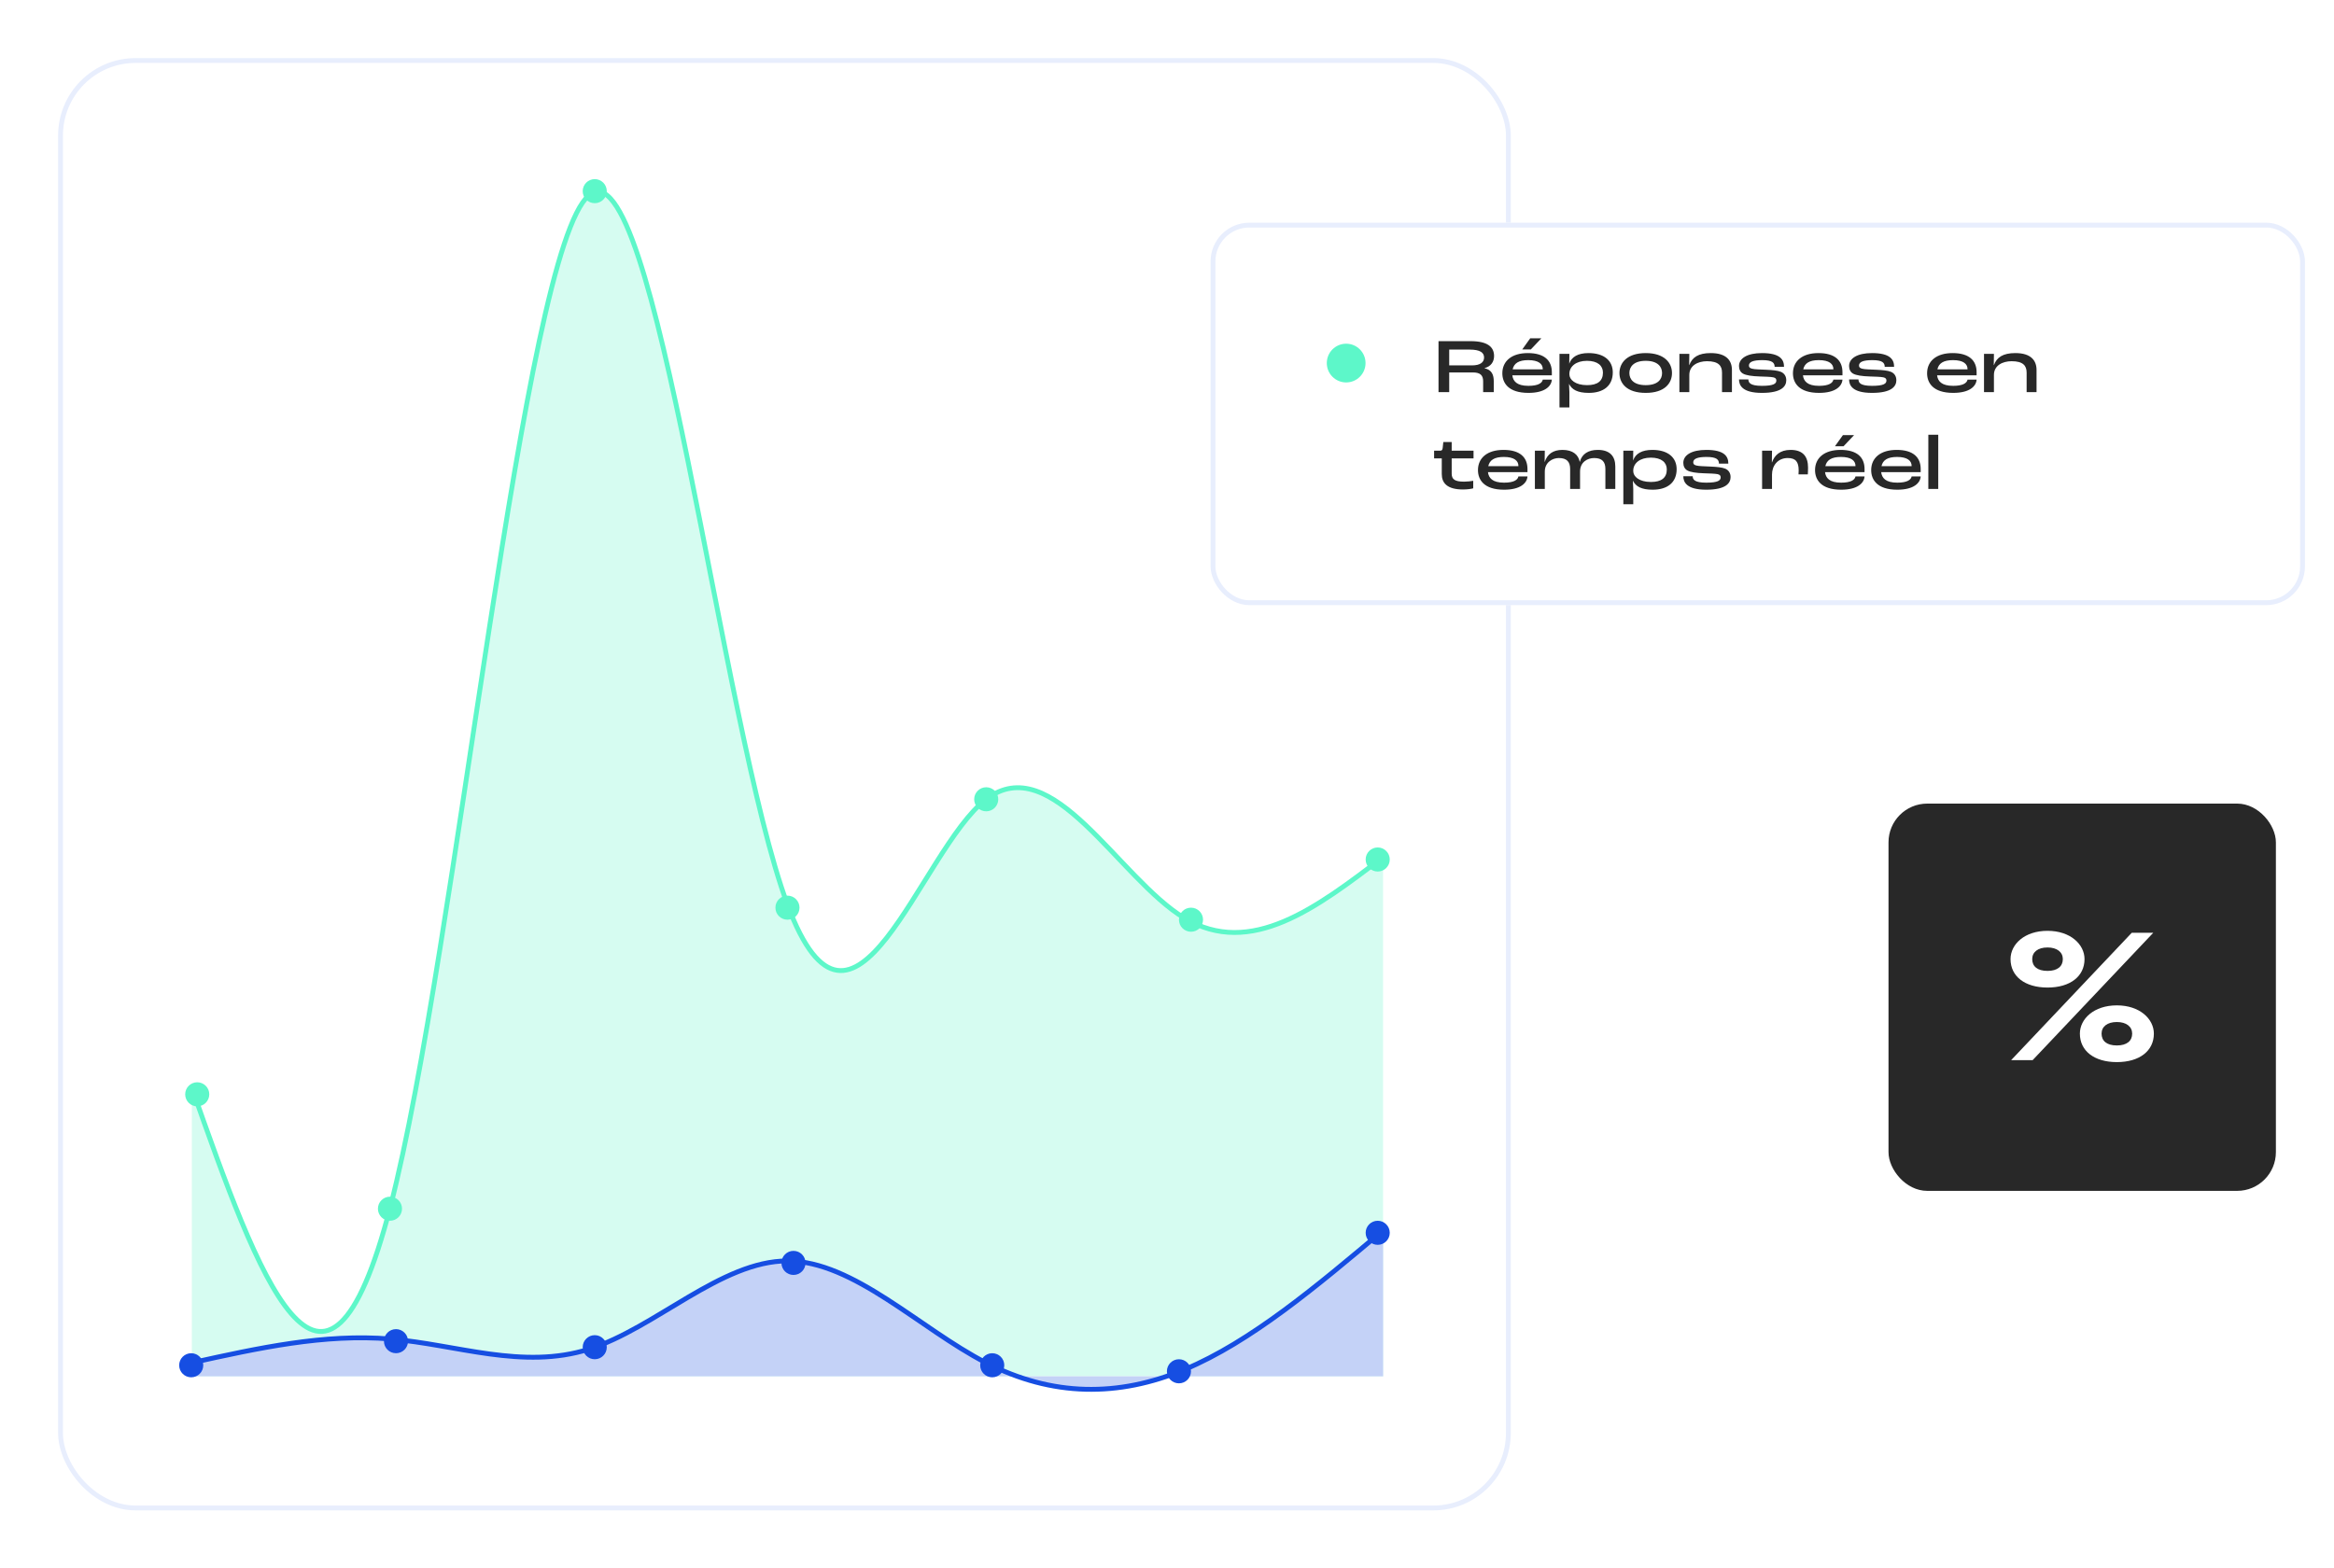 <svg width="482" height="324" viewBox="0 0 482 324" fill="none" xmlns="http://www.w3.org/2000/svg">
<g filter="url(#filter0_d_559_299)">
<rect x="12" width="300" height="300" rx="16" fill="white"/>
<rect x="12.5" y="0.5" width="299" height="299" rx="15.5" stroke="#E8EEFD"/>
<path d="M39.618 212.719C53.285 251.428 66.953 290.136 80.62 237.255C94.287 184.374 107.954 39.904 121.621 28.347C135.288 16.789 148.956 138.144 162.623 174.863C176.29 211.582 189.957 163.664 203.624 153.131C217.291 142.598 230.959 169.45 244.626 177.667C258.293 185.884 271.96 175.466 285.627 165.049V272.307C271.96 272.307 258.293 272.307 244.626 272.307C230.959 272.307 217.291 272.307 203.624 272.307C189.957 272.307 176.29 272.307 162.623 272.307C148.956 272.307 135.288 272.307 121.621 272.307C107.954 272.307 94.287 272.307 80.62 272.307C66.953 272.307 53.285 272.307 39.618 272.307V212.719Z" fill="#5DF7C9" fill-opacity="0.25"/>
<path d="M39.618 269.503C53.285 266.482 66.953 263.461 80.62 264.596C94.287 265.73 107.954 271.019 121.621 266.699C135.288 262.378 148.956 248.449 162.623 248.472C176.29 248.495 189.957 262.472 203.624 269.503C217.291 276.534 230.959 276.619 244.626 270.905C258.293 265.191 271.96 253.677 285.627 242.163V272.307C271.96 272.307 258.293 272.307 244.626 272.307C230.959 272.307 217.291 272.307 203.624 272.307C189.957 272.307 176.29 272.307 162.623 272.307C148.956 272.307 135.288 272.307 121.621 272.307C107.954 272.307 94.287 272.307 80.62 272.307C66.953 272.307 53.285 272.307 39.618 272.307V269.503Z" fill="white"/>
<path d="M39.618 269.503C53.285 266.482 66.953 263.461 80.62 264.596C94.287 265.73 107.954 271.019 121.621 266.699C135.288 262.378 148.956 248.449 162.623 248.472C176.29 248.495 189.957 262.472 203.624 269.503C217.291 276.534 230.959 276.619 244.626 270.905C258.293 265.191 271.96 253.677 285.627 242.163V272.307C271.96 272.307 258.293 272.307 244.626 272.307C230.959 272.307 217.291 272.307 203.624 272.307C189.957 272.307 176.29 272.307 162.623 272.307C148.956 272.307 135.288 272.307 121.621 272.307C107.954 272.307 94.287 272.307 80.62 272.307C66.953 272.307 53.285 272.307 39.618 272.307V269.503Z" fill="#164EE2" fill-opacity="0.25"/>
<path d="M39.617 212.719C53.284 251.428 66.951 290.136 80.619 237.255C94.286 184.374 107.953 39.904 121.62 28.347C135.287 16.789 148.955 138.144 162.622 174.863C176.289 211.582 189.956 163.664 203.623 153.131C217.29 142.598 230.958 169.45 244.625 177.667C258.292 185.884 271.959 175.466 285.626 165.049" stroke="#5DF7C9"/>
<path d="M39.617 269.503C53.284 266.482 66.951 263.462 80.619 264.596C94.286 265.73 107.953 271.019 121.62 266.699C135.287 262.379 148.955 248.449 162.622 248.472C176.289 248.495 189.956 262.472 203.623 269.503C217.29 276.534 230.958 276.62 244.625 270.905C258.292 265.191 271.959 253.677 285.626 242.163" stroke="#164EE2"/>
<path d="M284.513 168.035C285.887 168.035 287.001 166.921 287.001 165.547C287.001 164.173 285.887 163.06 284.513 163.06C283.139 163.06 282.025 164.173 282.025 165.547C282.025 166.921 283.139 168.035 284.513 168.035Z" fill="#5DF7C9"/>
<path d="M245.955 180.473C247.329 180.473 248.443 179.359 248.443 177.985C248.443 176.611 247.329 175.498 245.955 175.498C244.581 175.498 243.468 176.611 243.468 177.985C243.468 179.359 244.581 180.473 245.955 180.473Z" fill="#5DF7C9"/>
<path d="M203.667 155.597C205.041 155.597 206.155 154.483 206.155 153.11C206.155 151.736 205.041 150.622 203.667 150.622C202.293 150.622 201.18 151.736 201.18 153.11C201.18 154.483 202.293 155.597 203.667 155.597Z" fill="#5DF7C9"/>
<path d="M162.621 177.985C163.995 177.985 165.109 176.871 165.109 175.497C165.109 174.123 163.995 173.01 162.621 173.01C161.248 173.01 160.134 174.123 160.134 175.497C160.134 176.871 161.248 177.985 162.621 177.985Z" fill="#5DF7C9"/>
<path d="M122.822 29.975C124.195 29.975 125.309 28.861 125.309 27.488C125.309 26.114 124.195 25 122.822 25C121.448 25 120.334 26.114 120.334 27.488C120.334 28.861 121.448 29.975 122.822 29.975Z" fill="#5DF7C9"/>
<path d="M80.532 240.174C81.906 240.174 83.02 239.06 83.02 237.687C83.02 236.313 81.906 235.199 80.532 235.199C79.159 235.199 78.045 236.313 78.045 237.687C78.045 239.06 79.159 240.174 80.532 240.174Z" fill="#5DF7C9"/>
<path d="M40.731 216.542C42.105 216.542 43.218 215.429 43.218 214.055C43.218 212.681 42.105 211.567 40.731 211.567C39.357 211.567 38.243 212.681 38.243 214.055C38.243 215.429 39.357 216.542 40.731 216.542Z" fill="#5DF7C9"/>
<path d="M284.513 245.149C285.887 245.149 287.001 244.036 287.001 242.662C287.001 241.288 285.887 240.174 284.513 240.174C283.139 240.174 282.025 241.288 282.025 242.662C282.025 244.036 283.139 245.149 284.513 245.149Z" fill="#164EE2"/>
<path d="M243.467 273.756C244.841 273.756 245.955 272.642 245.955 271.269C245.955 269.895 244.841 268.781 243.467 268.781C242.093 268.781 240.979 269.895 240.979 271.269C240.979 272.642 242.093 273.756 243.467 273.756Z" fill="#164EE2"/>
<path d="M204.91 272.512C206.284 272.512 207.398 271.399 207.398 270.025C207.398 268.651 206.284 267.537 204.91 267.537C203.537 267.537 202.423 268.651 202.423 270.025C202.423 271.399 203.537 272.512 204.91 272.512Z" fill="#164EE2"/>
<path d="M163.865 251.368C165.239 251.368 166.353 250.254 166.353 248.881C166.353 247.507 165.239 246.393 163.865 246.393C162.492 246.393 161.378 247.507 161.378 248.881C161.378 250.254 162.492 251.368 163.865 251.368Z" fill="#164EE2"/>
<path d="M122.822 268.781C124.195 268.781 125.309 267.667 125.309 266.294C125.309 264.92 124.195 263.806 122.822 263.806C121.448 263.806 120.334 264.92 120.334 266.294C120.334 267.667 121.448 268.781 122.822 268.781Z" fill="#164EE2"/>
<path d="M81.777 267.537C83.15 267.537 84.264 266.424 84.264 265.05C84.264 263.676 83.15 262.562 81.777 262.562C80.403 262.562 79.289 263.676 79.289 265.05C79.289 266.424 80.403 267.537 81.777 267.537Z" fill="#164EE2"/>
<path d="M39.488 272.512C40.861 272.512 41.975 271.399 41.975 270.025C41.975 268.651 40.861 267.537 39.488 267.537C38.114 267.537 37 268.651 37 270.025C37 271.399 38.114 272.512 39.488 272.512Z" fill="#164EE2"/>
</g>
<g filter="url(#filter1_d_559_299)">
<rect x="250" y="40" width="226" height="79" rx="8" fill="white"/>
<rect x="250.5" y="40.5" width="225" height="78" rx="7.5" stroke="#E8EEFD"/>
<circle cx="278" cy="69" r="4" fill="#5DF7C9"/>
<path d="M297.072 75V64.472H303.696C307.2 64.472 308.544 65.672 308.544 67.544C308.544 68.696 307.936 69.688 306.576 70.04V70.072C308.08 70.392 308.48 71.448 308.48 72.76V75H306.288V72.76C306.288 71.528 305.696 70.936 304.176 70.936H299.28V75H297.072ZM299.28 69.48H303.968C305.712 69.48 306.48 68.824 306.48 67.848C306.48 66.856 305.68 66.216 303.52 66.216H299.28V69.48ZM318.315 63.88L316.139 66.184H314.363L316.011 63.88H318.315ZM320.475 70.888V71.528H312.315C312.459 72.728 313.227 73.704 315.643 73.704C317.739 73.704 318.475 73.08 318.602 72.424H320.475C320.379 73.8 319.019 75.16 315.643 75.16C311.467 75.16 310.251 73.08 310.251 71.112C310.251 68.584 312.187 66.936 315.515 66.936C318.891 66.936 320.475 68.44 320.475 70.888ZM318.602 70.296V70.248C318.602 69.192 317.755 68.392 315.595 68.392C313.611 68.392 312.651 69.064 312.379 70.296H318.602ZM322.052 78.168V67.096H324.1L324.068 69.096H324.084C324.564 67.704 325.892 66.936 328.052 66.936C331.316 66.936 333.06 68.552 333.06 70.92C333.06 73.688 331.14 75.16 328.116 75.16C325.78 75.16 324.628 74.488 324.036 73.32H324.02C324.052 73.816 324.1 74.616 324.1 75V78.168H322.052ZM327.748 73.56C329.908 73.56 331.028 72.712 331.028 70.968C331.028 69.56 329.956 68.536 327.732 68.536C325.444 68.536 324.132 69.704 324.1 71.176V71.336C324.1 72.424 325.3 73.56 327.748 73.56ZM339.862 75.16C335.926 75.16 334.438 73.16 334.438 71.064C334.438 68.984 335.974 66.936 339.862 66.936C343.75 66.936 345.286 68.984 345.286 71.064C345.286 73.16 343.782 75.16 339.862 75.16ZM339.862 73.56C342.342 73.56 343.238 72.376 343.238 71.064C343.238 69.752 342.326 68.536 339.862 68.536C337.398 68.536 336.486 69.752 336.486 71.064C336.486 72.36 337.382 73.56 339.862 73.56ZM346.817 75V67.096H348.865L348.833 69.416H348.865C349.457 67.8 350.737 66.936 353.297 66.936C356.529 66.936 357.665 68.488 357.665 70.424V75H355.617V70.968C355.617 69.56 354.897 68.616 352.529 68.616C350.609 68.616 348.865 69.528 348.865 71.448V75H346.817ZM363.862 75.16C359.766 75.16 359.126 73.56 359.126 72.376H361.062C361.078 73.032 361.398 73.704 363.862 73.704C366.294 73.704 366.838 73.24 366.838 72.616C366.838 72.296 366.71 72.056 366.198 71.944C365.638 71.832 364.438 71.8 363.414 71.768C361.782 71.72 360.582 71.528 359.974 71.192C359.382 70.872 359.126 70.264 359.126 69.608C359.126 68.008 360.838 66.936 363.862 66.936C367.622 66.936 368.422 68.28 368.422 69.768H366.486C366.47 68.984 366.086 68.392 363.926 68.392C362.054 68.392 361.174 68.76 361.174 69.512C361.174 69.832 361.334 70.056 361.846 70.168C362.406 70.312 363.43 70.312 364.678 70.376C366.086 70.44 367.126 70.536 367.814 70.824C368.55 71.16 368.886 71.8 368.886 72.552C368.886 73.768 367.974 75.16 363.862 75.16ZM380.49 70.888V71.528H372.33C372.474 72.728 373.242 73.704 375.658 73.704C377.754 73.704 378.49 73.08 378.618 72.424H380.49C380.394 73.8 379.034 75.16 375.658 75.16C371.482 75.16 370.266 73.08 370.266 71.112C370.266 68.584 372.202 66.936 375.53 66.936C378.906 66.936 380.49 68.44 380.49 70.888ZM378.618 70.296V70.248C378.618 69.192 377.77 68.392 375.61 68.392C373.626 68.392 372.666 69.064 372.394 70.296H378.618ZM386.596 75.16C382.5 75.16 381.86 73.56 381.86 72.376H383.796C383.812 73.032 384.132 73.704 386.596 73.704C389.028 73.704 389.572 73.24 389.572 72.616C389.572 72.296 389.444 72.056 388.932 71.944C388.372 71.832 387.172 71.8 386.148 71.768C384.516 71.72 383.316 71.528 382.708 71.192C382.116 70.872 381.86 70.264 381.86 69.608C381.86 68.008 383.572 66.936 386.596 66.936C390.356 66.936 391.156 68.28 391.156 69.768H389.22C389.204 68.984 388.82 68.392 386.66 68.392C384.788 68.392 383.908 68.76 383.908 69.512C383.908 69.832 384.068 70.056 384.58 70.168C385.14 70.312 386.164 70.312 387.412 70.376C388.82 70.44 389.86 70.536 390.548 70.824C391.284 71.16 391.62 71.8 391.62 72.552C391.62 73.768 390.708 75.16 386.596 75.16ZM408.193 70.888V71.528H400.033C400.177 72.728 400.945 73.704 403.361 73.704C405.457 73.704 406.193 73.08 406.321 72.424H408.193C408.097 73.8 406.737 75.16 403.361 75.16C399.185 75.16 397.969 73.08 397.969 71.112C397.969 68.584 399.905 66.936 403.233 66.936C406.609 66.936 408.193 68.44 408.193 70.888ZM406.321 70.296V70.248C406.321 69.192 405.473 68.392 403.313 68.392C401.329 68.392 400.369 69.064 400.097 70.296H406.321ZM409.723 75V67.096H411.771L411.739 69.416H411.771C412.363 67.8 413.643 66.936 416.203 66.936C419.435 66.936 420.571 68.488 420.571 70.424V75H418.523V70.968C418.523 69.56 417.803 68.616 415.435 68.616C413.515 68.616 411.771 69.528 411.771 71.448V75H409.723ZM302.128 95.112C298.832 95.112 297.744 93.752 297.744 91.928V88.696H296.16V87.096H297.44C297.776 87.096 297.888 86.92 297.936 86.504L298.064 85.304H299.792V87.096H304.304V88.696H299.792V91.832C299.792 92.968 300.368 93.496 302.352 93.496C303.008 93.496 303.824 93.4 304.24 93.32V94.872C303.888 94.984 303.024 95.112 302.128 95.112ZM315.443 90.888V91.528H307.283C307.427 92.728 308.195 93.704 310.611 93.704C312.707 93.704 313.443 93.08 313.571 92.424H315.443C315.347 93.8 313.987 95.16 310.611 95.16C306.435 95.16 305.219 93.08 305.219 91.112C305.219 88.584 307.155 86.936 310.483 86.936C313.859 86.936 315.443 88.44 315.443 90.888ZM313.571 90.296V90.248C313.571 89.192 312.723 88.392 310.563 88.392C308.579 88.392 307.619 89.064 307.347 90.296H313.571ZM316.973 95V87.096H319.021L318.989 89.432H319.005C319.533 87.816 320.717 86.936 322.669 86.936C324.797 86.936 325.949 87.912 326.237 89.416H326.253C326.685 87.752 328.029 86.936 329.965 86.936C332.461 86.936 333.581 88.248 333.581 90.36V95H331.533V90.888C331.533 89.416 330.877 88.616 329.213 88.616C327.885 88.616 326.301 89.416 326.301 91.416V95H324.253V90.888C324.253 89.416 323.581 88.616 321.917 88.616C320.589 88.616 319.021 89.512 319.021 91.416V95H316.973ZM335.24 98.168V87.096H337.288L337.256 89.096H337.272C337.752 87.704 339.08 86.936 341.24 86.936C344.504 86.936 346.248 88.552 346.248 90.92C346.248 93.688 344.328 95.16 341.304 95.16C338.968 95.16 337.816 94.488 337.224 93.32H337.208C337.24 93.816 337.288 94.616 337.288 95V98.168H335.24ZM340.936 93.56C343.096 93.56 344.216 92.712 344.216 90.968C344.216 89.56 343.144 88.536 340.92 88.536C338.632 88.536 337.32 89.704 337.288 91.176V91.336C337.288 92.424 338.488 93.56 340.936 93.56ZM352.362 95.16C348.266 95.16 347.626 93.56 347.626 92.376H349.562C349.578 93.032 349.898 93.704 352.362 93.704C354.794 93.704 355.338 93.24 355.338 92.616C355.338 92.296 355.21 92.056 354.698 91.944C354.138 91.832 352.938 91.8 351.914 91.768C350.282 91.72 349.082 91.528 348.474 91.192C347.882 90.872 347.626 90.264 347.626 89.608C347.626 88.008 349.338 86.936 352.362 86.936C356.122 86.936 356.922 88.28 356.922 89.768H354.986C354.97 88.984 354.586 88.392 352.426 88.392C350.554 88.392 349.674 88.76 349.674 89.512C349.674 89.832 349.834 90.056 350.346 90.168C350.906 90.312 351.93 90.312 353.178 90.376C354.586 90.44 355.626 90.536 356.314 90.824C357.05 91.16 357.386 91.8 357.386 92.552C357.386 93.768 356.474 95.16 352.362 95.16ZM363.895 95V87.096H365.943L365.911 89.512H365.943C366.439 88.088 367.559 86.936 369.783 86.936C372.391 86.936 373.383 88.376 373.383 90.584C373.383 91.192 373.351 91.736 373.335 91.992H371.415C371.431 91.8 371.447 91.464 371.447 91.176C371.447 89.48 370.887 88.616 369.191 88.616C367.095 88.616 365.943 90.248 365.943 92.008V95H363.895ZM382.893 83.88L380.717 86.184H378.941L380.589 83.88H382.893ZM385.053 90.888V91.528H376.893C377.037 92.728 377.805 93.704 380.221 93.704C382.317 93.704 383.053 93.08 383.181 92.424H385.053C384.957 93.8 383.597 95.16 380.221 95.16C376.045 95.16 374.829 93.08 374.829 91.112C374.829 88.584 376.765 86.936 380.093 86.936C383.469 86.936 385.053 88.44 385.053 90.888ZM383.181 90.296V90.248C383.181 89.192 382.333 88.392 380.173 88.392C378.189 88.392 377.229 89.064 376.957 90.296H383.181ZM396.646 90.888V91.528H388.486C388.63 92.728 389.398 93.704 391.814 93.704C393.91 93.704 394.646 93.08 394.774 92.424H396.646C396.55 93.8 395.19 95.16 391.814 95.16C387.638 95.16 386.422 93.08 386.422 91.112C386.422 88.584 388.358 86.936 391.686 86.936C395.062 86.936 396.646 88.44 396.646 90.888ZM394.774 90.296V90.248C394.774 89.192 393.926 88.392 391.766 88.392C389.782 88.392 388.822 89.064 388.55 90.296H394.774ZM398.224 95V83.8H400.272V95H398.224Z" fill="#282828"/>
</g>
<g filter="url(#filter2_d_559_299)">
<rect x="390" y="160" width="80" height="80" rx="8" fill="#282828"/>
<path d="M422.84 198C418.16 198 415.2 195.68 415.2 192.12C415.2 189.08 418.08 186.28 422.84 186.28C427.56 186.28 430.48 189.08 430.48 192.12C430.48 195.68 427.52 198 422.84 198ZM415.32 213L440.24 186.68H444.68L419.76 213H415.32ZM422.84 194.56C424.92 194.56 426 193.6 426 192.12C426 190.68 424.8 189.72 422.84 189.72C420.84 189.72 419.68 190.68 419.68 192.12C419.68 193.6 420.72 194.56 422.84 194.56ZM437.16 213.4C432.48 213.4 429.52 211.08 429.52 207.52C429.52 204.48 432.4 201.68 437.16 201.68C441.88 201.68 444.8 204.48 444.8 207.52C444.8 211.08 441.84 213.4 437.16 213.4ZM437.16 209.96C439.24 209.96 440.32 209 440.32 207.52C440.32 206.08 439.12 205.12 437.16 205.12C435.16 205.12 434 206.08 434 207.52C434 209 435.04 209.96 437.16 209.96Z" fill="white"/>
</g>
<defs>
<filter id="filter0_d_559_299" x="0" y="0" width="324" height="324" filterUnits="userSpaceOnUse" color-interpolation-filters="sRGB">
<feFlood flood-opacity="0" result="BackgroundImageFix"/>
<feColorMatrix in="SourceAlpha" type="matrix" values="0 0 0 0 0 0 0 0 0 0 0 0 0 0 0 0 0 0 127 0" result="hardAlpha"/>
<feOffset dy="12"/>
<feGaussianBlur stdDeviation="6"/>
<feComposite in2="hardAlpha" operator="out"/>
<feColorMatrix type="matrix" values="0 0 0 0 0.086 0 0 0 0 0.306 0 0 0 0 0.886 0 0 0 0.1 0"/>
<feBlend mode="normal" in2="BackgroundImageFix" result="effect1_dropShadow_559_299"/>
<feBlend mode="normal" in="SourceGraphic" in2="effect1_dropShadow_559_299" result="shape"/>
</filter>
<filter id="filter1_d_559_299" x="244" y="40" width="238" height="91" filterUnits="userSpaceOnUse" color-interpolation-filters="sRGB">
<feFlood flood-opacity="0" result="BackgroundImageFix"/>
<feColorMatrix in="SourceAlpha" type="matrix" values="0 0 0 0 0 0 0 0 0 0 0 0 0 0 0 0 0 0 127 0" result="hardAlpha"/>
<feOffset dy="6"/>
<feGaussianBlur stdDeviation="3"/>
<feComposite in2="hardAlpha" operator="out"/>
<feColorMatrix type="matrix" values="0 0 0 0 0.086 0 0 0 0 0.306 0 0 0 0 0.886 0 0 0 0.1 0"/>
<feBlend mode="normal" in2="BackgroundImageFix" result="effect1_dropShadow_559_299"/>
<feBlend mode="normal" in="SourceGraphic" in2="effect1_dropShadow_559_299" result="shape"/>
</filter>
<filter id="filter2_d_559_299" x="384" y="160" width="92" height="92" filterUnits="userSpaceOnUse" color-interpolation-filters="sRGB">
<feFlood flood-opacity="0" result="BackgroundImageFix"/>
<feColorMatrix in="SourceAlpha" type="matrix" values="0 0 0 0 0 0 0 0 0 0 0 0 0 0 0 0 0 0 127 0" result="hardAlpha"/>
<feOffset dy="6"/>
<feGaussianBlur stdDeviation="3"/>
<feComposite in2="hardAlpha" operator="out"/>
<feColorMatrix type="matrix" values="0 0 0 0 0.086 0 0 0 0 0.306 0 0 0 0 0.886 0 0 0 0.1 0"/>
<feBlend mode="normal" in2="BackgroundImageFix" result="effect1_dropShadow_559_299"/>
<feBlend mode="normal" in="SourceGraphic" in2="effect1_dropShadow_559_299" result="shape"/>
</filter>
</defs>
</svg>
